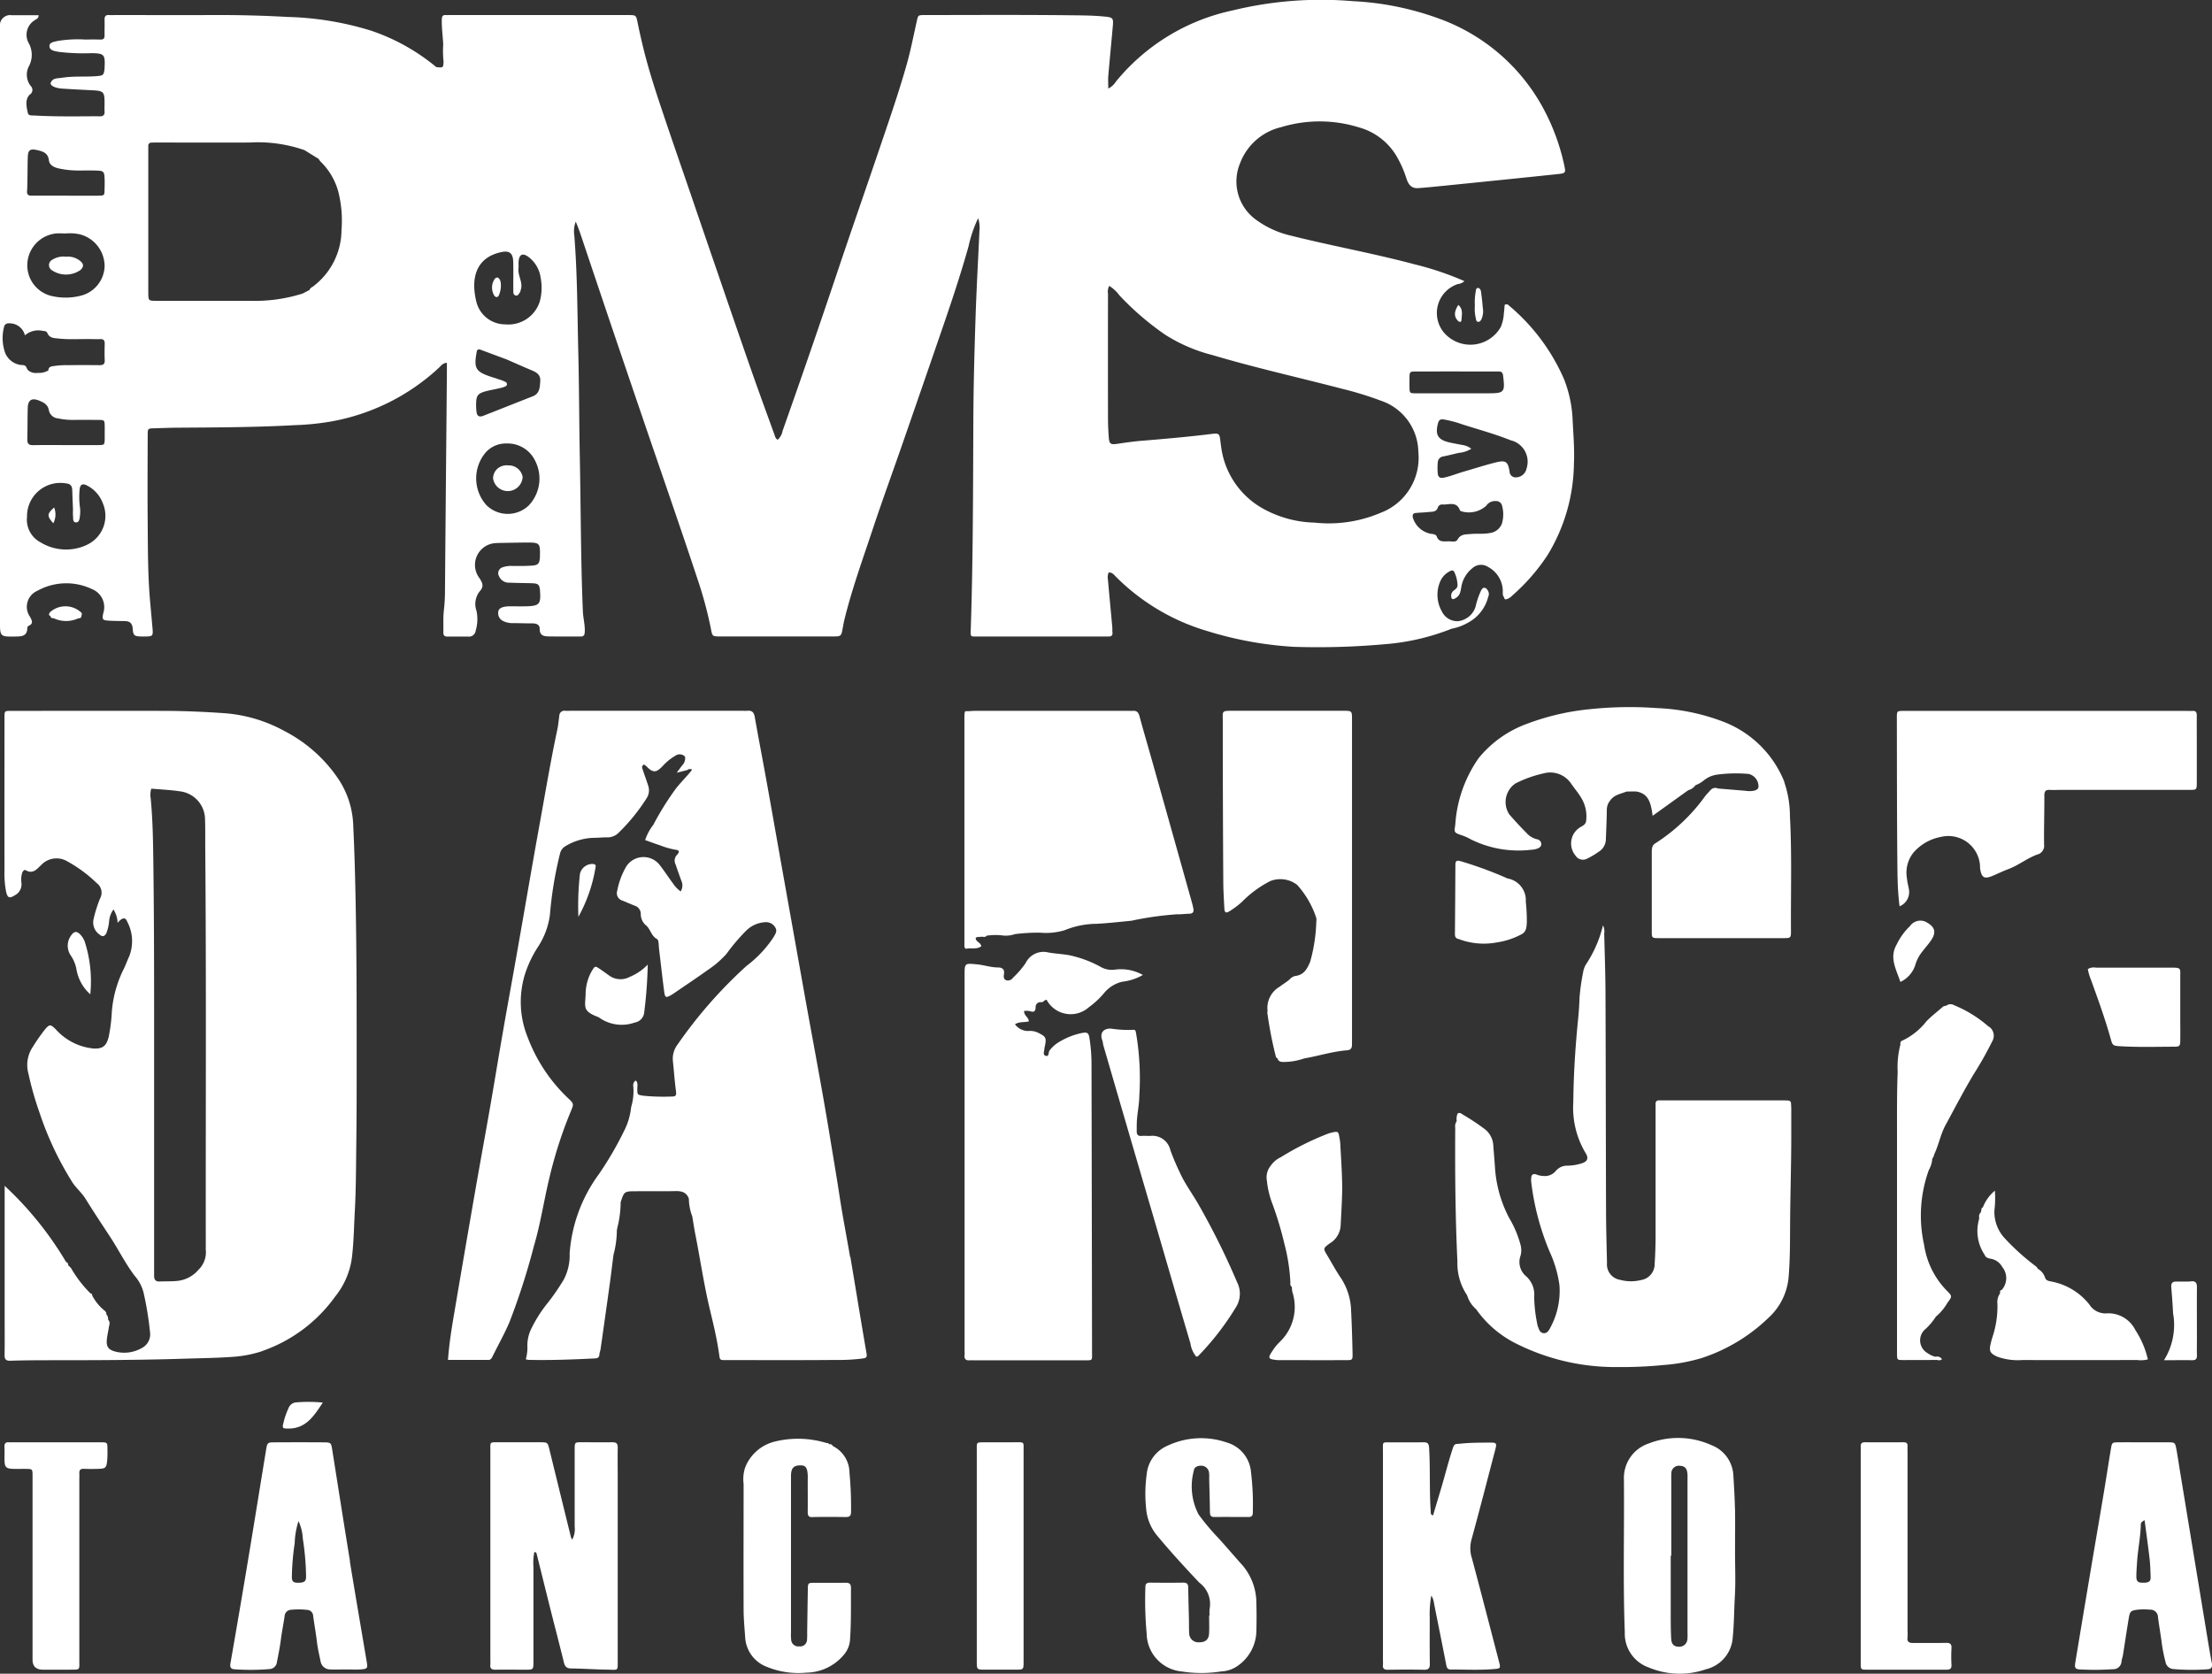<svg xmlns="http://www.w3.org/2000/svg" width="141.006" height="106.693" viewBox="0 0 141.006 106.693">
  <rect x="0" y="0" width="141.006" height="106.693" fill="#333333" stroke="none"/>
  <g id="PMS_Dance_logo" transform="translate(-317.82 -294.982)">
    <g id="Group_1" data-name="Group 1" transform="translate(317.82 294.982)">
      <path id="Path_1" data-name="Path 1" d="M672.176,851.237c-.216-1.283-.469-2.56-.665-3.846s-.417-2.569-.626-3.852c-.506-3.094-1.1-6.174-1.651-9.26q-.7-3.922-1.4-7.844c-.323-1.811-.639-3.622-.966-5.433-.251-1.39-.519-2.778-.765-4.169-.05-.286-.16-.441-.467-.408a2.726,2.726,0,0,1-.279,0H654.4c-.13,0-.261.009-.391,0a.323.323,0,0,0-.368.325c-.04.3-.066.593-.128.884-.427,2-.761,4.011-1.126,6.019-.484,2.667-.937,5.339-1.408,8.008-.3,1.719-.619,3.435-.918,5.155-.306,1.757-.592,3.517-.9,5.274-.3,1.7-.612,3.4-.907,5.1q-.649,3.733-1.282,7.467c-.174,1.023-.347,2.049-.426,3.15h2.575c.159,0,.214-.12.273-.24.354-.715.746-1.414,1.062-2.147a43.759,43.759,0,0,0,1.566-4.872c.43-1.445.642-2.939,1-4.4a27.493,27.493,0,0,1,1.35-4.18c.2-.48.21-.491-.182-.857a10.4,10.4,0,0,1-2.565-3.872,5.981,5.981,0,0,1-.15-4.091,7.3,7.3,0,0,1,.795-1.653,4.89,4.89,0,0,0,.774-2.071,24.341,24.341,0,0,1,.644-3.9.738.738,0,0,1,.354-.474,3.683,3.683,0,0,1,1.853-.527c.261,0,.521-.032.78-.028a1,1,0,0,0,.753-.3,12.088,12.088,0,0,0,1.783-2.2.919.919,0,0,0,.095-.8c-.108-.334-.229-.665-.342-1-.04-.119-.105-.249.076-.343a1.131,1.131,0,0,1,.172.127c.452.481.668.327,1.017-.028a3.429,3.429,0,0,1,.82-.666.465.465,0,0,1,.608.067.643.643,0,0,1-.183.554c-.1.13-.2.268-.346.468.29-.074.485-.121.678-.174a.334.334,0,0,0,.088-.061c.072.026.3-.058.134.146-.316.388-.679.74-.983,1.137a18.7,18.7,0,0,0-1.411,2.273,3.264,3.264,0,0,0-.521.972c.329.117.641.237.958.338a5.028,5.028,0,0,0,.961.275c.267.029.3.136.1.342a.532.532,0,0,0-.071.613c.107.336.234.666.351,1a.732.732,0,0,1-.033.706,1.867,1.867,0,0,1-.483-.5c-.3-.4-.571-.827-.883-1.22a1.308,1.308,0,0,0-2.1.124,4.874,4.874,0,0,0-.581,1.56.49.49,0,0,0,.334.62c.256.106.511.218.769.32a.553.553,0,0,1,.4.547.937.937,0,0,0,.351.727c.276.242.311.662.686.859.121.063.1.413.128.634.11.9.206,1.806.326,2.706.054.4.105.419.441.232.064-.037.127-.076.188-.119.72-.494,1.448-.978,2.158-1.487a6.18,6.18,0,0,0,1.179-1.015,12.547,12.547,0,0,1,1.255-1.481,1.876,1.876,0,0,1,1.217-.545.676.676,0,0,1,.653.35c.135.237-.015.415-.124.615a7.374,7.374,0,0,1-1.712,1.817,29.16,29.16,0,0,0-4.4,5.015,1.5,1.5,0,0,0-.3,1.047c.07.646.113,1.3.2,1.941.028.216,0,.33-.228.326a13.387,13.387,0,0,1-1.839-.047c-.4-.062-.4-.061-.4-.444,0-.181.063-.375-.1-.529a.35.35,0,0,0-.16.334,3.511,3.511,0,0,1-.133,1.362,4.282,4.282,0,0,1-.461,1.542,21.667,21.667,0,0,1-1.6,2.74,9.666,9.666,0,0,0-1.86,5.055,3.3,3.3,0,0,1-.381,1.67,14.013,14.013,0,0,1-.978,1.427,8.692,8.692,0,0,0-1.056,1.634,2.461,2.461,0,0,0-.28,1.125,2.716,2.716,0,0,1-.1.883,1.087,1.087,0,0,0,.184.038c1.413.03,2.825-.023,4.236-.094.187-.01.264-.079.274-.263.005-.109.057-.215.073-.325q.295-2.068.583-4.137c.086-.625.16-1.252.24-1.878h0a6.14,6.14,0,0,0,.215-1.57h0a.245.245,0,0,0,.017-.1,6.79,6.79,0,0,0,.225-1.683h0c.224-.687.225-.7.991-.7.831-.01,1.665.011,2.5-.01.4-.01.712.076.858.487h0a3.265,3.265,0,0,0,.218,1.13h0c.062.367.114.734.186,1.1.321,1.622.557,3.261.944,4.869.217.9.432,1.8.567,2.72.073.494.012.467.544.467,2.291,0,4.582.012,6.873-.009a12.3,12.3,0,0,0,1.722-.089c.226-.034.319-.051.271-.329-.356-2.05-.685-4.105-1.032-6.157Z" transform="translate(-617.988 -771.115)" fill="#fff"/>
      <path id="Path_2" data-name="Path 2" d="M1406.783,985.5c0-.414-.01-.414-.441-.422h-7.657c-.112,0-.223,0-.335,0a.188.188,0,0,0-.208.2c0,.15,0,.3,0,.448q0,3.97,0,7.939c0,.614-.02,1.229-.06,1.842a1.025,1.025,0,0,1-.866,1.023,2.645,2.645,0,0,1-1.325-.01,1,1,0,0,1-.847-1.083c-.025-1.1-.057-2.2-.06-3.295-.016-4.6-.017-9.205-.035-13.808-.005-1.3-.049-2.6-.083-3.9a.822.822,0,0,0-.078-.515,7.734,7.734,0,0,1-1.03,2.408,1.4,1.4,0,0,0-.232.564,14.172,14.172,0,0,0-.23,1.6c-.016.52-.056,1.041-.108,1.559-.168,1.7-.275,3.412-.291,5.124a5.636,5.636,0,0,0,.782,3.259c.215.328.119.55-.257.661a3.1,3.1,0,0,1-.878.145.942.942,0,0,0-.783.359.894.894,0,0,1-.743.3,1.358,1.358,0,0,1-.488-.1c-.23-.073-.308.042-.318.247a1.392,1.392,0,0,0,0,.223,16.551,16.551,0,0,0,1.177,4.458,7.524,7.524,0,0,1,.625,2.135,4.91,4.91,0,0,1-.6,2.737c-.079.156-.2.346-.42.318-.245-.03-.286-.262-.363-.448a.232.232,0,0,1-.014-.054,9.176,9.176,0,0,1-.214-1.825,1.554,1.554,0,0,0-.515-1.3,1.184,1.184,0,0,1-.352-1.318,1.316,1.316,0,0,0-.009-.706,6.7,6.7,0,0,0-.716-1.688,7.983,7.983,0,0,1-.906-3.2c-.03-.464-.072-.927-.106-1.391a1.422,1.422,0,0,0-.527-1.063,14.067,14.067,0,0,0-1.391-.923c-.1-.062-.206-.176-.358-.086a.909.909,0,0,0-.058.488h0a.571.571,0,0,0-.095.423c-.018,2.843.005,5.686.139,8.526a3.647,3.647,0,0,0,.618,2.152,1.873,1.873,0,0,0,.574.885h0a6.818,6.818,0,0,0,2.6,2.216,14.055,14.055,0,0,0,6.407,1.473,27.4,27.4,0,0,0,2.951-.13,11.453,11.453,0,0,0,2.407-.439,11.076,11.076,0,0,0,4.265-2.563,3.974,3.974,0,0,0,1.294-2.634c.083-1.022.087-2.044.09-3.063.007-2.03.08-4.058.076-6.088,0-.559,0-1.118,0-1.677Z" transform="translate(-1292.605 -914.931)" fill="#fff"/>
      <path id="Path_3" data-name="Path 3" d="M1029.656,997.219c.24.089.392.08.4-.226a.306.306,0,0,1,.359-.331c.147.01.2-.162.342-.152a1.739,1.739,0,0,0,2.688.475,5.312,5.312,0,0,0,.977-.911,2.142,2.142,0,0,1,1.154-.719,3.408,3.408,0,0,0,1.317-.43,2.843,2.843,0,0,0-1.773-.341,1.425,1.425,0,0,1-.909-.169,7.238,7.238,0,0,0-1.97-.741c-.458-.09-.923-.1-1.377-.185a1.269,1.269,0,0,0-1.448.683,5.623,5.623,0,0,1-.8.926.389.389,0,0,1-.441.161c-.169-.067-.163-.243-.137-.388.053-.3-.107-.424-.367-.424-.468,0-.907-.159-1.368-.2-.764-.075-.776-.08-.776.7v23.926a2.126,2.126,0,0,1,0,.279c-.036.287.114.361.363.336.056-.005.112,0,.168,0h7.1c.523,0,.5.043.494-.47q-.014-9.279-.034-18.558a10.773,10.773,0,0,0-.128-1.494c-.052-.361-.149-.407-.49-.341a4.531,4.531,0,0,0-1.347.514,2.137,2.137,0,0,0-.715.608c-.082.115-.007.427-.268.321-.173-.07-.052-.3-.054-.463a.589.589,0,0,1,.023-.109c.123-.58.076-.64-.448-.9a1.18,1.18,0,0,0-.593-.1,1.036,1.036,0,0,1-.859-.429c.293-.181.6-.109.883-.183,0-.262-.321-.367-.3-.664a1.024,1.024,0,0,1,.332.006Z" transform="translate(-964.039 -932.773)" fill="#fff"/>
      <path id="Path_4" data-name="Path 4" d="M1406.075,818.514a6.813,6.813,0,0,0-3.8-3.8,13.329,13.329,0,0,0-4.341-.905,24.082,24.082,0,0,0-4.29.074,15.523,15.523,0,0,0-3.947.918,7.117,7.117,0,0,0-3.1,2.185,8.306,8.306,0,0,0-1.5,4.258c-.063.458-.127.5.423.677a3.161,3.161,0,0,1,.559.252,6.824,6.824,0,0,0,3.847.669,1.4,1.4,0,0,0,.33-.05c.162-.05.334-.129.324-.33a.325.325,0,0,0-.294-.294,1.294,1.294,0,0,1-.655-.406c-.38-.381-.748-.778-1.1-1.189a1.433,1.433,0,0,1,.4-1.958,7.52,7.52,0,0,1,1.779-.639,1.608,1.608,0,0,1,1.8.69c.191.274.415.533.582.812a2.268,2.268,0,0,1,.345,1.534c-.03.188-.156.271-.313.358a1.21,1.21,0,0,0-.355,1.853.554.554,0,0,0,.688.205,4.86,4.86,0,0,0,.767-.449.952.952,0,0,0,.473-.831c.025-.632.054-1.263.061-1.9a.931.931,0,0,1,.214-.547c.261-.378.679-.417,1.046-.572l.582-.006h0c.86.119.975.806,1.077,1.553l2.273-1.633a.778.778,0,0,0,.458-.318h0l.006,0a1.861,1.861,0,0,0,.564-.337,1.733,1.733,0,0,1,.814-.337,9.258,9.258,0,0,1,2-.044.811.811,0,0,1,.632.827c-.01.191-.277.293-.7.263-.056,0-.11-.015-.166-.019l-1.715-.142a.4.4,0,0,0-.461.087c-.113.124-.228.246-.337.374a11.638,11.638,0,0,1-3.17,3.018c-.257.138-.252.385-.252.633,0,1.659,0,3.317,0,4.976,0,.445.007.451.47.451q3.941,0,7.881,0c.519,0,.526,0,.522-.511-.016-2.421.064-4.843-.066-7.262a6.707,6.707,0,0,0-.366-2.187Z" transform="translate(-1292.329 -768.671)" fill="#fff"/>
      <path id="Path_5" data-name="Path 5" d="M1709.584,827.086a16.259,16.259,0,0,0,.126,1.837.981.981,0,0,0,.587-1.126c-.039-.22-.1-.438-.116-.659a2.042,2.042,0,0,1,.408-1.631,3.049,3.049,0,0,1,1.761-1.009,2.021,2.021,0,0,1,2.488,1.837,1.5,1.5,0,0,0,.022.278c.089.467.259.569.7.4.362-.143.711-.324,1.076-.459.65-.239,1.193-.69,1.838-.928a.574.574,0,0,0,.448-.642c-.013-1.043.022-2.086.017-3.129,0-.269.086-.37.351-.354.242.015.484,0,.726,0q4.079,0,8.158,0c.479,0,.481-.005.483-.49,0-.8,0-1.6,0-2.4,0-.615-.006-1.23,0-1.845,0-.209-.058-.314-.28-.3-.149.01-.3,0-.447,0h-9.389q-4.275,0-8.55,0c-.449,0-.455.005-.454.454.008,3.39,0,6.781.043,10.172Z" transform="translate(-1588.62 -771.148)" fill="#fff"/>
      <path id="Path_6" data-name="Path 6" d="M1223.117,837.612q0-10.285,0-20.571c0-.547-.006-.547-.552-.552h-6.986c-.808,0-.7-.01-.7.689q0,5.058.032,10.116c0,.613.037,1.228.072,1.84.01.162.074.286.287.155a5.064,5.064,0,0,0,.847-.633,6.888,6.888,0,0,1,1.788-1.31,1.754,1.754,0,0,1,1.717.244,5.867,5.867,0,0,1,1.2,2.054.545.545,0,0,1,.019.275,10.484,10.484,0,0,1-.392,2.574c-.194.455-.4.831-.931.9a.612.612,0,0,0-.338.181c-.2.195-.45.328-.666.5a1.56,1.56,0,0,0-.779,1.552.521.521,0,0,0-.016.109,25.033,25.033,0,0,0,.547,2.814c.008.043.07.076.108.114l0,0c.075.235.275.211.456.213a4.041,4.041,0,0,0,1.238-.224h0c.913-.156,1.8-.447,2.729-.518.362-.028.317-.285.317-.527Z" transform="translate(-1136.932 -771.179)" fill="#fff"/>
      <path id="Path_7" data-name="Path 7" d="M685.351,1353.15c-.652.014-1.3,0-1.956,0-.44,0-.445.007-.446.468,0,1.64,0,3.28,0,4.92a1.376,1.376,0,0,1-.156.818.853.853,0,0,1-.083-.16q-.687-2.789-1.37-5.58c-.112-.456-.111-.462-.6-.465-.894,0-1.789,0-2.683,0-.529,0-.484-.013-.483.486v13.418a2.518,2.518,0,0,1,0,.28c-.029.252.094.318.325.315.633-.01,1.267,0,1.9,0,.517,0,.521,0,.522-.514,0-2.013,0-4.025,0-6.038a3.584,3.584,0,0,1,.054-.944c.137,0,.139.068.151.113.289,1.154.572,2.31.862,3.464s.592,2.3.876,3.46c.063.255.169.375.451.379.78.011,1.56.065,2.341.077.687.01.637.109.638-.609q0-5.73,0-11.462c0-.69-.011-1.38,0-2.069.006-.271-.085-.36-.352-.354Z" transform="translate(-646.316 -1261.211)" fill="#fff"/>
      <path id="Path_8" data-name="Path 8" d="M1338.036,1360.492a2.085,2.085,0,0,1,0-1.141c.52-1.9,1.01-3.807,1.509-5.712.107-.409.091-.455-.339-.452-.611.005-1.222,0-1.835.064-.441.047-.421-.054-.594.49-.219.689-.4,1.391-.6,2.086-.195.667-.4,1.333-.593,1.994a.157.157,0,0,1-.15-.177c-.019-.334-.036-.669-.044-1-.026-1.042,0-2.083-.061-3.125-.019-.317-.139-.357-.4-.352-.652.013-1.3,0-1.956.005-.676.006-.586-.087-.586.6q0,6.65,0,13.3a2.5,2.5,0,0,1,0,.279c-.028.242.076.32.315.316.764-.011,1.527-.015,2.29,0,.3.007.388-.091.383-.386-.016-.969-.006-1.937-.006-2.906a6.728,6.728,0,0,1,.1-1.438,1.19,1.19,0,0,1,.174.5c.256,1.3.521,2.588.771,3.885.036.184.069.329.286.329.931,0,1.862.051,2.79-.029.394-.034.4-.063.3-.45-.58-2.229-1.156-4.459-1.752-6.685Z" transform="translate(-1244.229 -1261.225)" fill="#fff"/>
      <path id="Path_9" data-name="Path 9" d="M1164.214,1358.292c-.509-.566-1-1.147-1.514-1.712a14.781,14.781,0,0,1-1.253-1.493,3.872,3.872,0,0,1-.3-2.808c.023-.217.248-.31.478-.3a.492.492,0,0,1,.48.392,1.56,1.56,0,0,1,.017.389c.017.725.039,1.451.049,2.176,0,.2.052.315.28.312.726-.007,1.452,0,2.178,0,.182,0,.272-.066.274-.261a17.207,17.207,0,0,0-.116-2.615,2.141,2.141,0,0,0-1.532-1.87,5.022,5.022,0,0,0-3.787.2,2.21,2.21,0,0,0-1.332,1.85,8.995,8.995,0,0,0-.031,2.168,3.073,3.073,0,0,0,.67,1.679c.866,1.045,1.783,2.044,2.714,3.03a1.694,1.694,0,0,1,.666,1.649,1.866,1.866,0,0,0-.005.446h-.031c0,.391.018.783-.005,1.172-.023.373-.255.549-.64.539a.579.579,0,0,1-.626-.567c-.019-.3-.01-.6-.016-.893-.015-.67-.037-1.339-.045-2.009,0-.228-.068-.337-.319-.334-.707.011-1.414.008-2.122,0-.215,0-.294.087-.291.3a23.254,23.254,0,0,0,.083,2.953,2.459,2.459,0,0,0,2.212,2.407,8.045,8.045,0,0,0,2.545,0,1.956,1.956,0,0,0,.9-.262,2.766,2.766,0,0,0,1.336-2.253c.012-.6.02-1.192,0-1.787a3.73,3.73,0,0,0-.916-2.5Z" transform="translate(-1085.042 -1258.543)" fill="#fff"/>
      <path id="Path_10" data-name="Path 10" d="M867.716,1355.558c.708-.013,1.416-.01,2.123,0,.236,0,.328-.075.33-.321a23.21,23.21,0,0,0-.1-2.508,1.909,1.909,0,0,0-1.066-1.7.19.19,0,0,0-.239-.107.107.107,0,0,0-.139-.078h0a6.212,6.212,0,0,0-3.353-.088,2.719,2.719,0,0,0-1.851,1.639,2.369,2.369,0,0,0-.1,1.05c0,2.665-.01,5.329,0,7.994,0,.593.057,1.187.1,1.779a2.138,2.138,0,0,0,1.409,1.9,5.3,5.3,0,0,0,2.5.359,3.161,3.161,0,0,0,2.348-1.1,1.638,1.638,0,0,0,.423-.949c.084-1.115.055-2.232.065-3.349,0-.288-.129-.337-.375-.333-.652.01-1.3,0-1.956.005-.413,0-.414.01-.421.448q-.022,1.368-.041,2.738a3.815,3.815,0,0,1-.01.447.435.435,0,0,1-.5.417.451.451,0,0,1-.51-.408,3.448,3.448,0,0,1-.011-.5v-9.448c0-.186,0-.373,0-.559.015-.454.174-.618.6-.623.328,0,.438.136.466.613.008.13,0,.261,0,.391,0,.653.007,1.3,0,1.957,0,.222.036.347.3.341Z" transform="translate(-815.919 -1258.85)" fill="#fff"/>
      <path id="Path_11" data-name="Path 11" d="M1715.353,1033.236a7.821,7.821,0,0,0-2.211-1.375.446.446,0,0,0-.517.038.325.325,0,0,0-.251.1c-.336.293-.691.563-1,.885a4.255,4.255,0,0,1-1.556,1.24c-.1.036-.119.132-.1.232h0a5.678,5.678,0,0,0-.178,1.755c-.055,1.375-.041,2.751-.042,4.127q0,6.419,0,12.836c0,.335,0,.67,0,1,.005.4.008.4.389.405.725,0,1.45,0,2.176-.008a.3.3,0,0,0,.3-.042.351.351,0,0,0-.406-.158h0a1.353,1.353,0,0,1-.5-.227.936.936,0,0,1-.107-1.573,4.433,4.433,0,0,0,.629-.763,3.2,3.2,0,0,0,.735-.885c.3-.387.309-.421-.019-.744a5.275,5.275,0,0,1-1.469-2.939,8.536,8.536,0,0,1,.3-4.774,1.7,1.7,0,0,0,.221-.74c.092-.077.094-.2.14-.3.276-.589.387-1.24.7-1.816.594-1.093,1.165-2.2,1.806-3.265a22.638,22.638,0,0,0,1.173-2.082.7.7,0,0,0-.2-.935Z" transform="translate(-1588.571 -967.779)" fill="#fff"/>
      <path id="Path_12" data-name="Path 12" d="M1252.628,1136.929a3.977,3.977,0,0,0-.628-2.161c-.325-.471-.594-.98-.89-1.471-.271-.451-.276-.457.164-.779a1.421,1.421,0,0,0,.684-1.094c.039-.835.1-1.671.1-2.507-.007-.928-.077-1.856-.124-2.784a3.4,3.4,0,0,0-.057-.385c-.059-.349-.095-.375-.432-.3a2.071,2.071,0,0,0-.321.093,18,18,0,0,0-2.982,1.491,1.582,1.582,0,0,0-.631.53,1.168,1.168,0,0,0-.249.985,5.569,5.569,0,0,0,.365,1.5,22.436,22.436,0,0,1,.757,2.543,11.9,11.9,0,0,1,.371,2.4c0,.1-.03.226.09.3h0c.012.11.016.222.037.332a3.077,3.077,0,0,1-.787,3.166,3.258,3.258,0,0,0-.489.6c-.3.443-.265.512.246.567a1.565,1.565,0,0,0,.167.012c1.433,0,2.866.005,4.3,0,.39,0,.408-.017.4-.415q-.025-1.31-.086-2.62Z" transform="translate(-1166.499 -1053.261)" fill="#fff"/>
      <path id="Path_13" data-name="Path 13" d="M1131.573,1069.768a1.688,1.688,0,0,0,.372.845c.049-.016.094-.016.116-.039a17.266,17.266,0,0,0,2.412-3.117,1.605,1.605,0,0,0,.073-1.59,46.8,46.8,0,0,0-2.468-4.971c-.386-.676-.858-1.3-1.178-2.014a15.324,15.324,0,0,1-.607-1.432,1.173,1.173,0,0,0-1.287-.911c-.186,0-.374-.012-.559,0-.222.017-.3-.087-.3-.29s0-.409.007-.613c.028-.555.154-1.1.159-1.66a17.179,17.179,0,0,0-.2-3.938c-.028-.123-.014-.289-.205-.263a7.075,7.075,0,0,1-1.389-.075c-.517-.029-.739.3-.568.741.04.1.04.22.07.327q.847,2.919,1.7,5.837.742,2.541,1.488,5.081c.786,2.693,1.566,5.389,2.363,8.079Z" transform="translate(-1055.686 -984.127)" fill="#fff"/>
      <path id="Path_14" data-name="Path 14" d="M327.225,1353.154q-2.849,0-5.7,0a.939.939,0,0,1-.111,0c-.237-.03-.336.063-.321.311.017.3-.005.6.006.893.014.361.106.461.466.484.3.018.6,0,.893.006.419.006.425.008.426.431q0,2.988,0,5.978v5.754q0,.634.661.636h1.732c.663,0,.588.026.589-.614q0-5.727,0-11.453c0-.148.008-.3,0-.447-.012-.215.077-.3.295-.289.316.013.633.011.95,0,.413-.014.48-.069.527-.483a6.309,6.309,0,0,0,.019-.78c0-.419-.008-.426-.434-.427Z" transform="translate(-320.809 -1261.21)" fill="#fff"/>
      <path id="Path_15" data-name="Path 15" d="M1688.454,1365.958c-.688.015-1.377,0-2.066.008-.274.005-.429-.057-.384-.37a2.79,2.79,0,0,0,0-.39v-11.395c0-.13-.008-.262,0-.391.013-.2-.09-.251-.269-.25q-1.229.008-2.457,0c-.191,0-.267.085-.259.27.006.13,0,.261,0,.391V1364c0,1.08,0,2.16,0,3.24,0,.414.008.426.381.427,1.693,0,3.388,0,5.081,0,.229,0,.337-.056.324-.308a9.827,9.827,0,0,1,0-1.061c.017-.279-.1-.346-.357-.341Z" transform="translate(-1564.406 -1261.229)" fill="#fff"/>
      <path id="Path_16" data-name="Path 16" d="M1036.8,1353.187c-.6,0-1.192,0-1.788,0-.67,0-.591-.041-.591.606q0,5.42,0,10.842,0,1.258,0,2.514c0,.527,0,.529.5.531q1.006,0,2.011,0c.469,0,.472-.005.472-.5q0-3.353,0-6.707t0-6.707c0-.645.082-.58-.607-.584Z" transform="translate(-972.155 -1261.244)" fill="#fff"/>
      <path id="Path_17" data-name="Path 17" d="M1778.813,1179.328a1.892,1.892,0,0,0,.632-.046,5.759,5.759,0,0,0-.8-1.875,1.915,1.915,0,0,0-1.864-1.058,1.214,1.214,0,0,1-1.071-.574,4.049,4.049,0,0,0-2.416-1.458c-.186-.042-.34-.043-.414-.281a.988.988,0,0,0-.462-.537c-.025-.1-.106-.143-.176-.2a14.717,14.717,0,0,1-1.967-1.789,2.466,2.466,0,0,1-.612-1.734,6.523,6.523,0,0,0,.03-1.252,2.609,2.609,0,0,0-.771,1.077.092.092,0,0,0-.08.122h0c-.016.063-.033.127-.049.189h0a.337.337,0,0,0-.089.364.082.082,0,0,0-.023.083,2.71,2.71,0,0,0,.36,2.256h0l0,.006c.092.227.314.218.5.27a1.031,1.031,0,0,1,.623.5,1.128,1.128,0,0,1-.025,1.451l0,0c-.124.032-.132.122-.111.225a.949.949,0,0,0-.173.672,6.162,6.162,0,0,1-.318,2.124,5.223,5.223,0,0,0-.138.536c-.067.373.018.506.424.7h0a3.864,3.864,0,0,0,1.633.222c2.453.01,4.905.005,7.358,0Z" transform="translate(-1642.527 -1092.623)" fill="#fff"/>
      <path id="Path_18" data-name="Path 18" d="M1855.526,1005.291c0-.373-.028-.394-.416-.415-.056,0-.111,0-.168,0q-2.4,0-4.8,0a.714.714,0,0,0-.512.094,3.111,3.111,0,0,0,.195.666c.447,1.241.9,2.478,1.255,3.751.112.408.137.469.528.494,1.17.075,2.342.039,3.514.036.369,0,.4-.044.4-.44.009-.447,0-.893,0-1.34,0-.949,0-1.9,0-2.847Z" transform="translate(-1716.539 -943.192)" fill="#fff"/>
      <path id="Path_19" data-name="Path 19" d="M1389.871,930.445a10.924,10.924,0,0,0-.065-1.336,1.407,1.407,0,0,0-1.155-1.483,1.128,1.128,0,0,1-.154-.066,24.962,24.962,0,0,0-2.819-1.029c-.221-.062-.359-.075-.36.214q-.01,2.2-.029,4.408c0,.163.029.289.221.326a4.494,4.494,0,0,0,2.454.222,4.8,4.8,0,0,0,1.592-.53h0c.286-.163.3-.453.314-.726Z" transform="translate(-1292.543 -871.625)" fill="#fff"/>
      <path id="Path_20" data-name="Path 20" d="M747.55,1003.109a3,3,0,0,0-.4,1.489c-.028.817-.22,1.072.8,1.454a.454.454,0,0,1,.095.059,2.48,2.48,0,0,0,2.231.294.728.728,0,0,0,.612-.676,28.8,28.8,0,0,0,.222-3.019,3.381,3.381,0,0,1-1.146.782,1.237,1.237,0,0,1-1.317-.088c-.2-.142-.392-.282-.592-.418C747.756,1002.785,747.744,1002.792,747.55,1003.109Z" transform="translate(-709.819 -941.219)" fill="#fff"/>
      <path id="Path_21" data-name="Path 21" d="M1907.234,1235.1c-.315.022-.632.009-.95.009-.238,0-.33.115-.311.35.045.556.091,1.113.116,1.671a4.226,4.226,0,0,1-.58,2.994c.683,0,1.24-.009,1.8,0,.259.006.308-.117.3-.339-.011-.334,0-.671,0-1.006,0-1.1-.009-2.2,0-3.3,0-.285-.077-.406-.375-.386Z" transform="translate(-1767.564 -1153.414)" fill="#fff"/>
      <path id="Path_22" data-name="Path 22" d="M368.973,982.8a8.247,8.247,0,0,0-.32-3.247,1.308,1.308,0,0,0-.33-.574c-.213-.207-.369-.2-.545.037a1.1,1.1,0,0,0-.056,1.3,2.289,2.289,0,0,1,.373.918,2.759,2.759,0,0,0,.879,1.569Z" transform="translate(-363.218 -919.418)" fill="#fff"/>
      <path id="Path_23" data-name="Path 23" d="M526.138,1323.583a.56.56,0,0,0-.458.36,4.692,4.692,0,0,0-.312.893c-.105.388-.085.414.308.413,1.117,0,1.621-.8,2.187-1.656A9.321,9.321,0,0,0,526.138,1323.583Z" transform="translate(-507.286 -1234.182)" fill="#fff"/>
      <path id="Path_24" data-name="Path 24" d="M1025.532,831.638c.314-.062.663.057.944-.154-.028-.256-.372-.28-.354-.538.113-.082.231-.045.338-.067s.262.066.36-.071l.01,0a3.835,3.835,0,0,1,.931-.023,1.754,1.754,0,0,0,.863-.077,11.634,11.634,0,0,1,1.611-.09,4.157,4.157,0,0,0,1.542-.153,5.5,5.5,0,0,1,2.053-.414c.742-.039,1.478-.124,2.215-.195a20.67,20.67,0,0,1,2.914-.412c.259.011.52-.031.779-.036.222-.005.3-.111.26-.319-.025-.128-.055-.255-.09-.379q-.442-1.581-.887-3.162-.805-2.868-1.613-5.736c-.281-1-.577-2-.848-3-.065-.24-.173-.354-.421-.337-.111.008-.223,0-.334,0h-9.656c-.185,0-.371.016-.556.024-.076-.012-.161-.008-.174.082a2.63,2.63,0,0,0-.018.389q0,7.09,0,14.18c0,.111,0,.223,0,.334,0,.086.06.169.125.156Zm.617-.176.021-.008.01.007Z" transform="translate(-963.924 -771.161)" fill="#fff"/>
      <path id="Path_25" data-name="Path 25" d="M742.967,928.9a.813.813,0,0,0-.849.632,18.7,18.7,0,0,0-.1,2.738,9.71,9.71,0,0,0,1.1-3.192C743.146,928.979,743.085,928.914,742.967,928.9Z" transform="translate(-705.149 -873.823)" fill="#fff"/>
      <path id="Path_26" data-name="Path 26" d="M1708.324,973.151a2.5,2.5,0,0,1,.459-.878c.178-.237.38-.457.547-.7.37-.538.254-.9-.376-1.209h0a.81.81,0,0,0-.969.3,3.9,3.9,0,0,0-.833,1.149c-.5.85-.042,1.585.229,2.4a1.786,1.786,0,0,0,.943-1.06Z" transform="translate(-1586.238 -911.619)" fill="#fff"/>
      <path id="Path_27" data-name="Path 27" d="M1399.821,508.2c.016.091.029.2.143.208s.158-.074.206-.155a1.245,1.245,0,0,0,.089-.76c-.022-.332-.066-.662-.108-.992-.014-.112-.074-.24-.179-.251-.143-.015-.144.132-.163.241a3.67,3.67,0,0,0-.052.872A2.661,2.661,0,0,0,1399.821,508.2Z" transform="translate(-1305.74 -487.892)" fill="#fff"/>
      <path id="Path_28" data-name="Path 28" d="M355.871,740.256a1.469,1.469,0,0,0-2.007-.066c-.07.084-.136.182.01.266l.01.012c.023.109.1.125.194.117a1.863,1.863,0,0,0,1.592,0,.139.139,0,0,0,.177-.118h0c.008-.035.017-.069.024-.1h0c0-.036.016-.08,0-.105Z" transform="translate(-350.661 -701.176)" fill="#fff"/>
      <path id="Path_29" data-name="Path 29" d="M1385.446,519.723c.092.094.228.123.236-.033.017-.328.131-.7-.2-.97-.277.422-.284.746-.034,1Z" transform="translate(-1292.521 -499.281)" fill="#fff"/>
      <path id="Path_30" data-name="Path 30" d="M337.56,857.275a9.587,9.587,0,0,0,4.619-3.454,5.024,5.024,0,0,0,1.066-2.423c.128-1.015.139-2.036.195-3.053.075-1.355.074-2.715.091-4.073q.027-2.124.025-4.248c0-3.744.009-7.488-.062-11.232-.031-1.674-.075-3.346-.156-5.018a5.664,5.664,0,0,0-.9-2.887,9.249,9.249,0,0,0-3.491-3.131,9.394,9.394,0,0,0-3.76-1.129c-1.28-.091-2.56-.148-3.843-.152-3.279-.011-6.558,0-9.837,0-.388,0-.4.009-.4.4,0,3.262-.007,6.522,0,9.784a6.107,6.107,0,0,0,.1,1.329c.091.407.212.465.566.238a.78.78,0,0,0,.414-.79,1.521,1.521,0,0,1,.04-.61c.031-.105.126-.254.23-.194.477.274.725-.087,1-.342a1.34,1.34,0,0,1,1.643-.229,8.611,8.611,0,0,1,1.878,1.385.76.76,0,0,1,.223.986,8.311,8.311,0,0,0-.417,1.329.936.936,0,0,0,.379.97c.186.166.33.129.442-.095a2.869,2.869,0,0,0,.173-.759,1.462,1.462,0,0,1,.275-.743,1.687,1.687,0,0,1,.265.852c.3-.345.494-.376.613-.074a2.647,2.647,0,0,1,.127,2.212c-.136.285-.236.588-.381.868a7.405,7.405,0,0,0-.729,2.674,10.383,10.383,0,0,1-.2,1.6c-.15.565-.361.753-.948.734a3.7,3.7,0,0,1-2.428-1.23c-.312-.3-.377-.346-.666-.011a11.748,11.748,0,0,0-.8,1.144,2.057,2.057,0,0,0-.269,1.706,19.7,19.7,0,0,0,.7,2.467,20.371,20.371,0,0,0,2.114,4.477c.252.37.6.659.834,1.043.5.807,1.025,1.6,1.547,2.393.541.824.977,1.714,1.576,2.5h0a2.627,2.627,0,0,1,.562,1.057,20.887,20.887,0,0,1,.413,2.521.982.982,0,0,1-.527,1.027,2.258,2.258,0,0,1-1.721.214c-.386-.113-.529-.283-.509-.684.014-.275.089-.547.128-.822.025-.175.123-.359-.044-.519h0a.4.4,0,0,0-.109-.333.266.266,0,0,0-.107-.237,3.036,3.036,0,0,1-.8-.979h0l0,0h0c.012-.081-.026-.115-.1-.114H326.6a7.592,7.592,0,0,1-1.244-1.612,1.037,1.037,0,0,0-.191-.188.173.173,0,0,0-.128-.207h0a21.654,21.654,0,0,0-3.919-4.86v.7q0,3.886,0,7.772c0,.764.01,1.528-.005,2.292-.005.282.07.394.372.384.8-.027,1.6-.03,2.4-.032,2.922,0,5.844-.005,8.765-.1,1.041-.033,2.082-.043,3.121-.124a7.5,7.5,0,0,0,1.8-.368Zm-4.071-5.191a2.043,2.043,0,0,1-1.282.719c-.4.05-.818.03-1.227.047-.246.01-.328-.129-.335-.343,0-.13,0-.261,0-.391q0-8.1,0-16.211c0-3.279-.006-6.558-.05-9.836-.017-1.336-.038-2.676-.168-4.01a1.435,1.435,0,0,1,.036-.626c.607.054,1.219.078,1.821.169a1.814,1.814,0,0,1,1.607,1.83c.023.577.009,1.155.014,1.732.07,8.477.023,16.955.034,25.432a2.129,2.129,0,0,0,0,.223,1.562,1.562,0,0,1-.444,1.263Z" transform="translate(-320.821 -771.158)" fill="#fff"/>
      <path id="Path_31" data-name="Path 31" d="M1516.235,1354.534c-.013-.706-.056-1.411-.1-2.115a2.18,2.18,0,0,0-1.421-1.964,5.155,5.155,0,0,0-3.967-.1,2.314,2.314,0,0,0-1.59,2.27c.031,3.257-.065,6.516.056,9.773a2.284,2.284,0,0,0,1.518,2.236,5.1,5.1,0,0,0,3.646.121,2.233,2.233,0,0,0,1.716-2.022c.089-.871.085-1.74.136-2.609.055-.928.012-1.862.012-2.793s.013-1.863,0-2.794Zm-3.031,8.28a.513.513,0,0,1-.559.5c-.294-.007-.454-.156-.474-.5-.026-.482-.029-.966-.03-1.449,0-1.283,0-2.567,0-3.849h.035v-4.742c0-.168-.009-.335.005-.5a.479.479,0,0,1,.546-.493c.3.012.45.161.479.5.012.148.005.3.005.447v9.708a3.406,3.406,0,0,1-.005.39Z" transform="translate(-1405.639 -1258.34)" fill="#fff"/>
      <path id="Path_32" data-name="Path 32" d="M494.386,1360.765c-.387-2.365-.756-4.734-1.132-7.1-.074-.464-.082-.479-.567-.482q-1.537-.009-3.073,0c-.5,0-.5.007-.584.515-.381,2.328-.755,4.657-1.142,6.984q-.549,3.3-1.124,6.588c-.044.253.033.367.254.379a14.492,14.492,0,0,0,2.229-.012.5.5,0,0,0,.481-.453c.092-.474.189-.945.25-1.426.063-.5.167-.989.237-1.486a.434.434,0,0,1,.434-.417,4.73,4.73,0,0,1,1,.008.4.4,0,0,1,.389.4c.078.552.175,1.1.241,1.654.049.408.143.806.227,1.206a.617.617,0,0,0,.618.536c.334.016.67,0,1,0v0c.335,0,.672.022,1-.006.369-.03.394-.089.33-.465-.361-2.142-.73-4.282-1.08-6.425Zm-3.278,1.368c-.361.006-.442-.076-.427-.467a15.971,15.971,0,0,1,.178-2.046,5.106,5.106,0,0,1,.243-1.417,3,3,0,0,1,.275,1.117,16.992,16.992,0,0,1,.206,2.321c.022.392-.077.485-.474.492Z" transform="translate(-472.074 -1261.237)" fill="#fff"/>
      <path id="Path_33" data-name="Path 33" d="M1848.934,1367.23c-.154-.82-.285-1.645-.421-2.468q-.784-4.753-1.566-9.507c-.088-.531-.164-1.064-.26-1.594-.086-.473-.094-.476-.559-.48-.5,0-1.006,0-1.509,0-.541,0-1.081-.005-1.62,0-.415.005-.425.01-.494.422-.151.9-.286,1.8-.436,2.7-.291,1.741-.591,3.48-.883,5.221q-.476,2.832-.945,5.665c-.062.368-.026.46.326.472a17.594,17.594,0,0,0,2.064-.016.521.521,0,0,0,.551-.508c.014-.129.068-.252.089-.381.126-.788.243-1.578.373-2.364.074-.443.13-.483.568-.542a3.885,3.885,0,0,1,.779,0,.478.478,0,0,1,.515.465c.072.572.176,1.139.248,1.711a9.882,9.882,0,0,0,.231,1.149.545.545,0,0,0,.5.46,14.2,14.2,0,0,0,2.174.015c.265-.014.329-.157.28-.419Zm-4.333-5.1c-.35.016-.471-.069-.473-.381,0-.334.029-.668.051-1,.053-.778.218-1.545.234-2.327,0-.1.043-.178.241-.277.112.858.226,1.662.319,2.468.043.368.05.741.065,1.112C1845.052,1362.037,1844.96,1362.117,1844.6,1362.134Z" transform="translate(-1707.944 -1261.237)" fill="#fff"/>
      <path id="Path_34" data-name="Path 34" d="M353.762,668.326a1.207,1.207,0,0,0,.054-1.006C353.353,667.734,353.352,667.858,353.762,668.326Z" transform="translate(-350.365 -634.969)" fill="#fff"/>
      <path id="Path_35" data-name="Path 35" d="M355.76,483.56a1.234,1.234,0,0,0-.913-.275,1.322,1.322,0,0,0-.868.194.382.382,0,0,0-.049.653,1.609,1.609,0,0,0,1.859-.009c.2-.206.2-.369-.028-.563Z" transform="translate(-350.645 -466.921)" fill="#fff"/>
      <path id="Path_36" data-name="Path 36" d="M380.181,308.915a1.934,1.934,0,0,1,.074.793c-.082,1.84-.188,3.679-.248,5.52-.07,2.158-.13,4.316-.14,6.475-.02,4.454-.016,8.907-.164,13.359-.019.565-.045.494.517.494q3.968,0,7.936,0c.112,0,.223,0,.335,0,.193.006.266-.083.242-.274-.014-.11,0-.224-.01-.335-.091-1-.189-2-.275-3a.782.782,0,0,1,.047-.474c.248-.005.354.174.479.293a13.688,13.688,0,0,0,5.841,3.455,23.248,23.248,0,0,0,5.469.994,47.771,47.771,0,0,0,5.8-.165,14.57,14.57,0,0,0,4.27-.988h0a3.352,3.352,0,0,0,1.033-.379,2.584,2.584,0,0,0,1.3-1.653.415.415,0,0,0-.008-.378c-.057-.1-.125-.2-.247-.2-.1,0-.149.088-.2.173a5.2,5.2,0,0,0-.356,1.052,1.328,1.328,0,0,1-1.083.9,1.082,1.082,0,0,1-1.05-.6,2.142,2.142,0,0,1-.092-1.98,1.284,1.284,0,0,1,.574-.59c.1-.062.221-.1.292.023a2.083,2.083,0,0,1,.212.8c.027.212-.109.3-.24.4a.413.413,0,0,0-.158.394c.022.194.128.2.36.031l0,0h0c.262-.2.241-.526.312-.8a1.927,1.927,0,0,1,.676-1.053.813.813,0,0,1,.98-.09,1.772,1.772,0,0,1,.956,1.467c.014.162-.038.336.083.48h0c.015.078.042.145.141.126a.81.81,0,0,0,.375-.231,12.634,12.634,0,0,0,2.265-2.6,11.434,11.434,0,0,0,1.672-5.818c.045-.912-.036-1.822-.08-2.731a7.976,7.976,0,0,0-.553-2.658,12.724,12.724,0,0,0-3.513-4.69.194.194,0,0,0-.269-.036c-.016.167-.025.351-.05.533a2.675,2.675,0,0,1-.194.865,2.225,2.225,0,0,1-3.631.359,1.946,1.946,0,0,1,.895-3.09.684.684,0,0,0,.413-.185,19.179,19.179,0,0,0-3.2-1.077c-2.62-.7-5.293-1.176-7.922-1.838a6.016,6.016,0,0,1-2.163-1,3.007,3.007,0,0,1-1.017-3.593,3.705,3.705,0,0,1,2.621-2.307,8.432,8.432,0,0,1,4.948.011,4.038,4.038,0,0,1,2.364,1.763,7,7,0,0,1,.682,1.522c.149.447.372.618.765.589.5-.036,1-.088,1.5-.138q2.106-.211,4.213-.427,1.608-.164,3.216-.334c.442-.048.459-.09.365-.527a13.711,13.711,0,0,0-1.365-3.7,12.283,12.283,0,0,0-6.623-5.679,18.546,18.546,0,0,0-5.488-1.111,23.8,23.8,0,0,0-7.69.594,13.126,13.126,0,0,0-7.418,4.53,1.214,1.214,0,0,1-.489.445c0-.291-.018-.548,0-.8.09-1.055.195-2.108.288-3.162.049-.547.008-.573-.551-.629-.722-.071-1.449-.072-2.171-.08-3.091-.034-6.184-.016-9.277-.013-.422,0-.412.01-.5.41-.207.925-.388,1.859-.647,2.771-.523,1.841-1.155,3.648-1.769,5.46-.895,2.64-1.817,5.271-2.7,7.913q-1.679,4.994-3.436,9.96a.979.979,0,0,1-.311.559c-.147-.079-.165-.215-.209-.335-.5-1.38-1.006-2.757-1.49-4.142-.742-2.123-1.469-4.25-2.2-6.376q-.834-2.425-1.662-4.853c-.644-1.88-1.3-3.758-1.926-5.642-.324-.969-.632-1.943-.9-2.93-.207-.773-.386-1.552-.546-2.335-.094-.457-.1-.455-.584-.461H346.524c-.093,0-.187.006-.279,0-.2-.014-.254.08-.26.266-.018.541.063,1.076.089,1.613h0a6.261,6.261,0,0,0,.022,1.1c-.025.384-.018.385-.464.339h0a13.016,13.016,0,0,0-4.159-2.323,19.658,19.658,0,0,0-5.31-.873c-1.614-.093-3.234-.13-4.853-.122-2.012.011-4.025,0-6.036,0-.168,0-.336.01-.5,0-.222-.015-.294.084-.288.3.01.335-.007.671,0,1.006,0,.2-.082.262-.267.257-.316-.007-.633-.008-.95,0a7.855,7.855,0,0,0-1.778.089c-.213.054-.519.083-.519.323,0,.28.315.317.552.365.073.015.148.017.222.028a13.022,13.022,0,0,0,1.895.062c.816.01.889.083.846.9,0,.037,0,.075-.005.111-.043.381-.089.419-.482.452-.741.062-1.487-.014-2.226.106-.269.043-.587-.006-.718.311-.07.17.253.346.717.378.647.044,1.3.075,1.944.108.7.036.765.1.769.787,0,.186-.01.374,0,.559.017.252-.107.323-.336.315-.335-.01-.671,0-1.006,0-1.043.005-2.084.008-3.125-.052-.162-.01-.384.033-.427-.172-.085-.4-.191-.857.129-1.163a.35.35,0,0,0,.051-.555,1.17,1.17,0,0,1-.125-1.222,1.545,1.545,0,0,0,.016-1.481,1.089,1.089,0,0,1,.369-1.482c.085-.077.251-.089.249-.32h-1.718a.654.654,0,0,0-.745.735V334.58c0,1,0,.993,1.01.979.378-.005.727-.025.732-.536a.182.182,0,0,1,.076-.143c.337-.143.221-.342.1-.574a1.109,1.109,0,0,1,.462-1.66,3.8,3.8,0,0,1,3.49-.108,1.233,1.233,0,0,1,.714,1.532c-.081.4-.052.451.338.477.353.023.706.02,1.06.03.312.009.455.153.48.482.034.447.1.483.558.5.075,0,.149,0,.223,0,.5-.008.526-.03.479-.55q-.074-.833-.149-1.665c-.148-1.653-.142-3.31-.156-4.967-.017-1.882-.006-3.765,0-5.647,0-.434.007-.434.419-.445.483-.013.967-.035,1.45-.038,2.511-.018,5.023-.022,7.531-.164a16.509,16.509,0,0,0,2.216-.219,13.583,13.583,0,0,0,6.948-3.438c.136-.129.258-.308.509-.315,0,.231,0,.436,0,.64q-.033,3.687-.067,7.375-.029,3.27-.055,6.54a11.107,11.107,0,0,1-.07,1.223c-.056.46-.022.931-.034,1.4-.005.185.064.275.255.274.447,0,.894,0,1.341,0a.424.424,0,0,0,.464-.374,2.575,2.575,0,0,0,.053-1.264,1.307,1.307,0,0,1,.189-1.227c.3-.328.209-.538,0-.862a1.39,1.39,0,0,1,1.1-2.234c.074-.008.149-.007.223-.009.577-.01,1.155-.023,1.732-.026.773,0,.819.048.8.824,0,.037,0,.075,0,.112-.024.392-.108.506-.493.534-.427.031-.856.027-1.284.022a1.672,1.672,0,0,0-.6.086.393.393,0,0,0-.225.58.674.674,0,0,0,.678.4c.483.026.968.021,1.452.039.37.014.447.1.475.468.065.865-.035.98-.889,1-.316.009-.633,0-.951,0a2.237,2.237,0,0,0-.389.023c-.205.039-.421.111-.434.355a.552.552,0,0,0,.3.554,1.308,1.308,0,0,0,.591.14c.428,0,.857.017,1.285.017.255,0,.474.076.469.354-.006.4.242.47.536.476.689.014,1.379,0,2.068.008.234,0,.261-.126.269-.32.018-.432-.1-.848-.121-1.276-.136-3.257-.129-6.517-.194-9.775-.045-2.27-.042-4.541-.1-6.811-.058-2.457-.057-4.914-.25-7.366a1.768,1.768,0,0,1,.089-.9c.194.448.34.9.49,1.349q.842,2.509,1.688,5.018,1.109,3.275,2.226,6.548c.558,1.635,1.123,3.269,1.68,4.9s1.119,3.272,1.659,4.913a25.268,25.268,0,0,1,.874,3.229c.09.48.09.485.6.486q3.577,0,7.154,0c.552,0,.551-.005.648-.529.034-.183.064-.367.109-.548.484-1.971,1.18-3.876,1.816-5.8.6-1.8,1.25-3.578,1.872-5.369q1.262-3.631,2.511-7.266c.612-1.775,1.208-3.555,1.715-5.364a8.143,8.143,0,0,1,.6-1.767Zm27.7,19.046c-.034-.162.02-.261.179-.276.276-.029.556-.031.832-.063.229-.026.5.014.588-.3a.288.288,0,0,1,.319-.178c.4.015.882-.214,1.086.372.01.027.057.043.089.059a1.655,1.655,0,0,0,1.587-.351.67.67,0,0,1,.615-.3.382.382,0,0,1,.4.317,2.1,2.1,0,0,1-.009,1.1.946.946,0,0,1-.791.623c-.407.076-.818.022-1.224.061-.307.029-.616-.005-.814.347-.122.216-.411.1-.594.12-.307,0-.6.058-.732-.3-.059-.159-.232-.161-.381-.182a1.487,1.487,0,0,1-1.153-1.05Zm6.256-4.907a1.4,1.4,0,0,1,.993,1.8.7.7,0,0,1-.671.559.381.381,0,0,1-.41-.363c-.1-.642-.24-.747-.876-.59-.684.169-1.355.388-2.033.583-.427.122-.839.295-1.278.388-.246.053-.368-.036-.389-.255a3.738,3.738,0,0,1,0-.725.4.4,0,0,1,.355-.374c.328-.065.651-.149.976-.224a1.8,1.8,0,0,0,.807-.265,1.231,1.231,0,0,0-.6-.243c-.272-.057-.547-.1-.818-.165-.715-.168-.9-.487-.707-1.212.048-.182.126-.279.353-.248a7.032,7.032,0,0,1,1.185.31c1.043.332,2.1.619,3.119,1.028Zm-6.469-3.963c.009-.418.01-.426.441-.427q2.29-.005,4.581,0c.223,0,.447,0,.67,0,.184,0,.255.081.277.265.129,1.07.084,1.125-.978,1.125h-2.011c-.857,0-1.713,0-2.569,0-.4,0-.4-.01-.411-.4-.005-.186,0-.373,0-.559Zm-19.14-5.887a2.456,2.456,0,0,1,.659.616,17.926,17.926,0,0,0,2.91,2.5,10.3,10.3,0,0,0,3.007,1.295c2.726.812,5.5,1.428,8.254,2.146a21.92,21.92,0,0,1,2.5.768,3.5,3.5,0,0,1,2.375,3.259,3.749,3.749,0,0,1-2.412,3.888,8.455,8.455,0,0,1-4.2.622,7.111,7.111,0,0,1-3.155-.821,5.282,5.282,0,0,1-2.808-4.052c-.136-.913.026-.852-.993-.733-1.345.157-2.693.277-4.043.386-.538.043-1.069.122-1.6.2-.408.058-.491,0-.523-.422-.03-.408-.049-.818-.049-1.226q-.007-3.967,0-7.935a.75.75,0,0,1,.083-.491Zm-68.98-6.055c.032-.7.022-1.411.041-2.117.014-.493.142-.588.625-.475.349.082.667.179.722.639.04.335.352.463.647.527a5.872,5.872,0,0,0,1.27.129c.39,0,.781-.01,1.17.005s.443.072.463.466c.012.241.006.483,0,.725-.008.4-.01.4-.392.408-.687.005-1.375,0-2.063,0-.725,0-1.449-.006-2.174,0-.23,0-.326-.047-.314-.311Zm4.942,4.788a2.005,2.005,0,0,1-1.579,1.909,3.845,3.845,0,0,1-1.712.023,2.007,2.007,0,0,1-1.633-2.133,2.047,2.047,0,0,1,1.822-1.871c.2-.02.408,0,.613,0a2.981,2.981,0,0,1,.887.05,2.1,2.1,0,0,1,1.6,2.026Zm-5.415,6.3a1.261,1.261,0,0,1-.92-.743,2.821,2.821,0,0,1-.083-1.645.284.284,0,0,1,.309-.255,1.007,1.007,0,0,1,1.029.766,1.286,1.286,0,0,1,1.131-.286c.107.01.248.014.294.129.142.35.453.332.741.362.705.075,1.414.017,2.12.034.168,0,.335.009.5,0,.211-.011.3.07.3.289-.011.354-.014.708,0,1.062.01.257-.116.313-.341.31-.67-.008-1.341-.007-2.01,0a5.328,5.328,0,0,0-.834.048c-.161.027-.4.017-.407.288h0a1.181,1.181,0,0,1-.678.156.782.782,0,0,1-.606-.156.831.831,0,0,1-.133-.229c-.1-.15-.27-.1-.408-.129Zm.484,4.74c.023-.668.009-1.338.03-2.007.016-.482.251-.636.7-.46.293.116.58.242.645.621a.644.644,0,0,0,.583.521,4.6,4.6,0,0,0,.939.1c.539-.009,1.078-.005,1.618,0,.412,0,.414.008.421.437,0,.242,0,.484,0,.725-.007.432-.008.438-.421.441-.688.005-1.376,0-2.064,0s-1.376-.01-2.064.005c-.288.006-.394-.088-.383-.382Zm3.819,6.73a3.119,3.119,0,0,1-2.984-.159,1.624,1.624,0,0,1-.851-1.613,2.122,2.122,0,0,1,2.5-2.135c.284.025.378.182.384.441.01.408.031.816.046,1.224a3.657,3.657,0,0,0,0,.39c.024.166-.041.44.209.429.206-.009.209-.261.238-.446a2.248,2.248,0,0,0-.015-.611,4.729,4.729,0,0,1-.007-1.057c.031-.3.186-.388.457-.244a2.085,2.085,0,0,1,1.02,1.138,2.037,2.037,0,0,1-1,2.642ZM338.125,305.1h0a1.086,1.086,0,0,0,.124.178,4.2,4.2,0,0,1,1.141,1.942,7.541,7.541,0,0,1,.2,2.425,4.537,4.537,0,0,1-1.808,3.594c-.084.065-.2.1-.228.227h0l-.444.229h0a10.083,10.083,0,0,1-3.349.463l-3.575,0c-.8,0-1.6,0-2.4,0-.508,0-.508-.008-.513-.535v-9c0-.112,0-.223,0-.335a.193.193,0,0,1,.2-.215c.13-.005.261-.005.391-.005,1.956,0,3.911.007,5.866,0a9.016,9.016,0,0,1,3.5.485h0l.894.553Zm13.448,22.056a1.935,1.935,0,0,1-2.75.024,2.558,2.558,0,0,1-.04-3.358,1.722,1.722,0,0,1,1.345-.569,1.946,1.946,0,0,1,1.827,1.147A2.483,2.483,0,0,1,351.573,327.151Zm.688-7.862c-.036.392-.033.785-.5.96-.235.088-2.949,1.165-3.161,1.244-.229.085-.364,0-.4-.229a3.32,3.32,0,0,1-.03-.5c.005-.583.1-.708.659-.856.268-.07.545-.112.815-.18a1.492,1.492,0,0,0,.418-.132.153.153,0,0,0,.014-.253,1.917,1.917,0,0,0-.45-.179,3.608,3.608,0,0,0-.369-.123c-1.116-.36-1.255-.533-1.043-1.67a.152.152,0,0,1,.2-.115l1.646.613.008,0c.558.243,1.113.492,1.673.726.314.131.553.3.516.691Zm-.021-5.129a2.1,2.1,0,0,1-2.212,1.494,1.893,1.893,0,0,1-1.856-1.5c-.327-1.388-.054-2.737,1.576-3.1.551-.123.772.056.788.614.016.6,0,1.19.006,1.785,0,.128-.023.29.114.348.189.08.241-.112.329-.22A.167.167,0,0,0,351,313.5c.2-.493-.188-.932-.129-1.414.017-.147-.007-.3.007-.446.041-.446.264-.551.631-.279a1.99,1.99,0,0,1,.773,1.315,3.343,3.343,0,0,1-.044,1.488Z" transform="translate(-317.82 -294.982)" fill="#fff"/>
      <path id="Path_37" data-name="Path 37" d="M678.994,498.689a.979.979,0,0,0-.022,1.092c.1.106.206.095.272-.021a1.54,1.54,0,0,0,.133-.755.6.6,0,0,0-.071-.269c-.083-.149-.195-.165-.312-.048Z" transform="translate(-647.451 -480.918)" fill="#fff"/>
      <path id="Path_38" data-name="Path 38" d="M680.518,636.354a.919.919,0,0,0-.6.158.834.834,0,0,0-.346.679.948.948,0,0,0,1.884-.1.893.893,0,0,0-.939-.732Z" transform="translate(-648.14 -606.689)" fill="#fff"/>
    </g>
  </g>
</svg>
